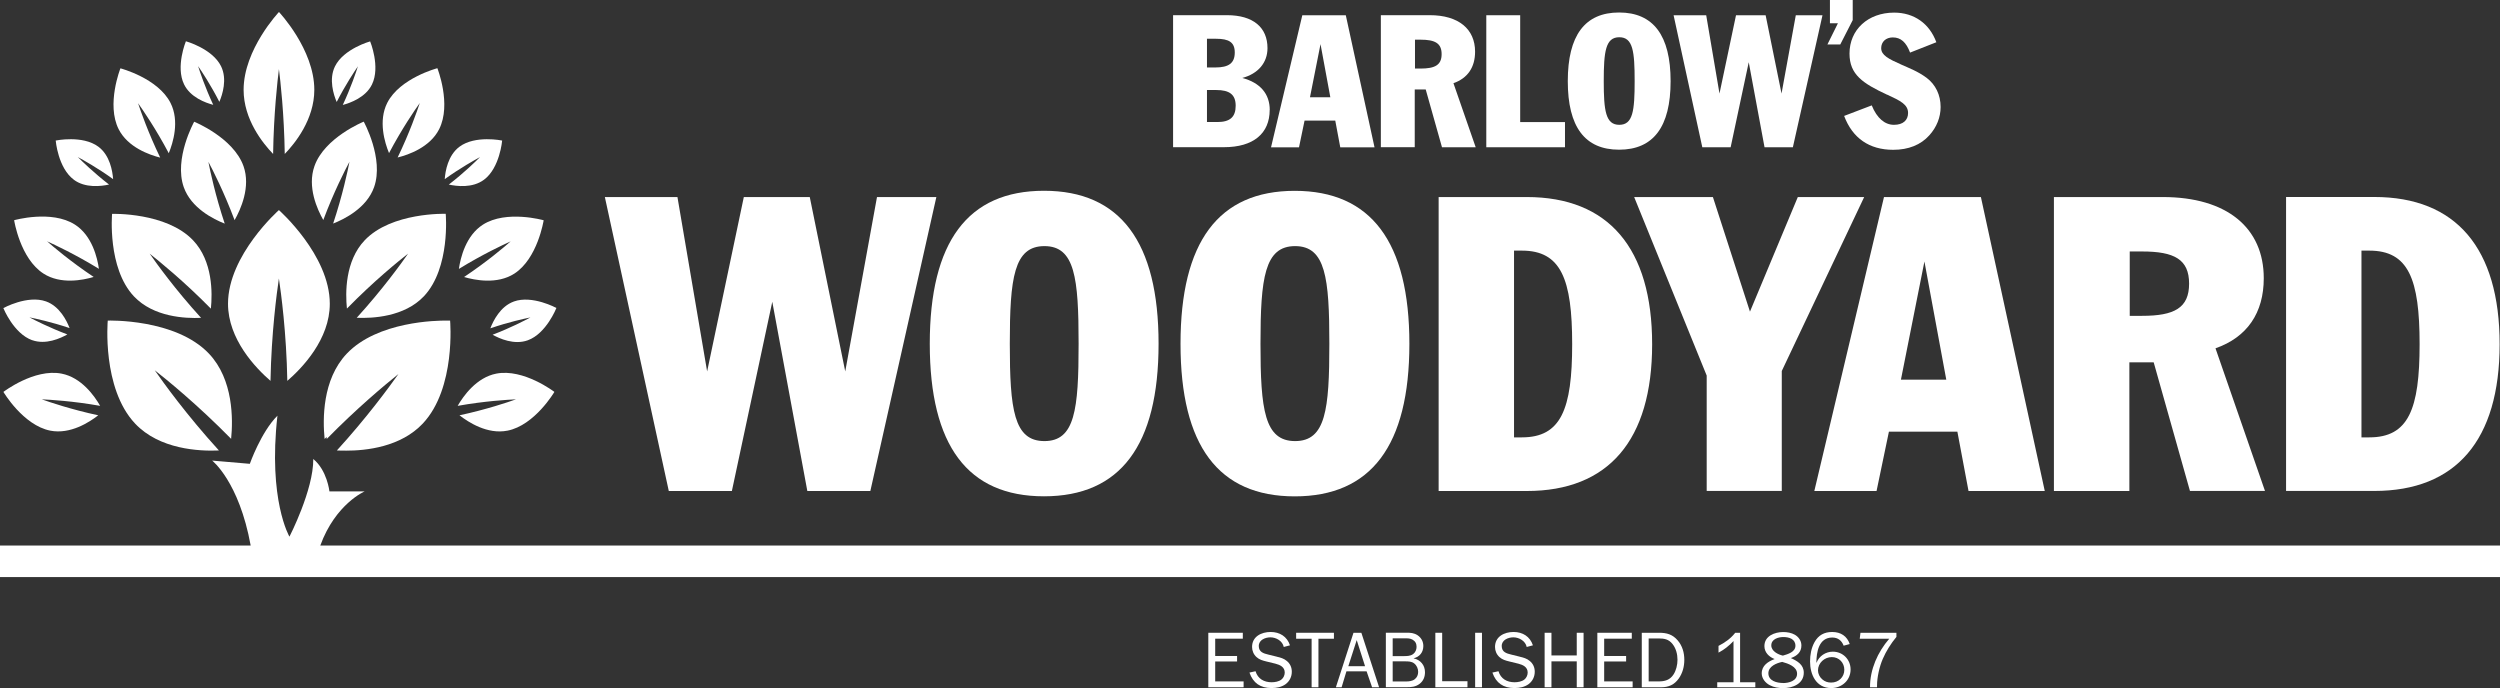 <?xml version="1.0" encoding="UTF-8"?><svg id="vector" xmlns="http://www.w3.org/2000/svg" viewBox="0 0 410.18 112.89"><rect x="0" y="0" width="410.18" height="112.89" fill="#333333" stroke="none"/><path d="M208.33,18.05c0-2.64-1.55-4.47-4.5-5.26,2.61-.7,4.13-2.52,4.13-4.89,0-3.4-2.34-5.41-6.65-5.41h-8.84v21.66h8.35c4.86,0,7.5-2.28,7.5-6.11ZM198.03,6.36h1.49c2.13,0,3.07.58,3.07,2.25,0,1.76-1,2.46-3.19,2.46h-1.37v-4.71ZM198.03,20.03v-5.26h1.52c2.16,0,3.19.73,3.19,2.58s-.94,2.67-2.98,2.67h-1.73Z" fill="#fff" stroke-width="0"/><path d="M214.04,19.79h5.04l.82,4.38h5.62l-4.71-21.66h-7.14l-5.13,21.66h4.59l.91-4.38ZM216.66,7.24l1.61,8.72h-3.34l1.73-8.72Z" fill="#fff" stroke-width="0"/><path d="M232.13,14.68h1.79l2.67,9.48h5.53l-3.65-10.51c2.34-.82,3.55-2.61,3.55-5.17,0-3.71-2.7-5.99-7.44-5.99h-8.02v21.66h5.56v-9.48ZM232.16,6.51h.91c2.37,0,3.46.58,3.46,2.37s-1.09,2.37-3.46,2.37h-.91v-4.74Z" fill="#fff" stroke-width="0"/><polygon points="256.77 20.03 249.42 20.03 249.42 2.5 243.86 2.5 243.86 24.16 256.77 24.16 256.77 20.03" fill="#fff" stroke-width="0"/><path d="M265.65,24.56c5.62,0,8.45-3.74,8.45-11.24s-2.83-11.27-8.45-11.27-8.42,3.77-8.42,11.27,2.8,11.24,8.42,11.24ZM265.68,6.11c2.25,0,2.52,2.34,2.52,7.2s-.28,7.17-2.52,7.17-2.55-2.31-2.55-7.17.3-7.2,2.55-7.2Z" fill="#fff" stroke-width="0"/><polygon points="283.95 24.16 286.92 10.21 289.51 24.16 294.16 24.16 299.02 2.5 294.64 2.5 292.3 15.35 289.69 2.5 284.83 2.5 282.12 15.35 279.94 2.5 274.59 2.5 279.3 24.16 283.95 24.16" fill="#fff" stroke-width="0"/><polygon points="301.94 7.29 303.98 3.3 303.98 0 300.24 0 300.24 3.82 301.55 3.82 299.83 7.29 301.94 7.29" fill="#fff" stroke-width="0"/><path d="M309.63,15.53c2.16,1,3.43,1.61,3.43,3.01,0,1.18-.82,1.94-2.31,1.94s-2.79-1.06-3.65-3.19l-4.53,1.73c1.37,3.65,4.13,5.56,8.05,5.56,2.52,0,4.53-.82,5.92-2.37,1.22-1.34,1.86-2.98,1.86-4.65,0-1.98-.82-3.68-2.31-4.8-1.43-1.06-2.86-1.58-4.07-2.13-2.19-.97-3.37-1.58-3.37-2.73,0-1.03.76-1.76,1.91-1.76,1.31,0,2.19.79,2.83,2.49l4.31-1.7c-1.13-3.07-3.65-4.86-6.93-4.86-4.28,0-7.32,2.8-7.32,6.72,0,3.46,2.19,4.89,6.17,6.75Z" fill="#fff" stroke-width="0"/><polygon points="120.08 80.56 126.71 49.51 132.46 80.56 142.8 80.56 153.63 32.33 143.89 32.33 138.68 60.94 132.86 32.33 122.04 32.33 116.02 60.94 111.15 32.33 99.24 32.33 109.73 80.56 120.08 80.56" fill="#fff" stroke-width="0"/><path d="M171.29,81.43c12.51,0,18.8-8.32,18.8-25.03s-6.29-25.1-18.8-25.1-18.74,8.39-18.74,25.1,6.22,25.03,18.74,25.03ZM171.36,40.38c5,0,5.61,5.21,5.61,16.03s-.61,15.96-5.61,15.96-5.68-5.14-5.68-15.96.68-16.03,5.68-16.03Z" fill="#fff" stroke-width="0"/><path d="M212.43,31.31c-12.51,0-18.74,8.39-18.74,25.1s6.22,25.03,18.74,25.03,18.81-8.32,18.81-25.03-6.29-25.1-18.81-25.1ZM212.49,72.37c-5.01,0-5.68-5.14-5.68-15.96s.68-16.03,5.68-16.03,5.62,5.21,5.62,16.03-.61,15.96-5.62,15.96Z" fill="#fff" stroke-width="0"/><path d="M250.51,32.33h-14.47v48.23h14.47c13.39,0,20.56-8.32,20.56-24.08s-7.17-24.15-20.56-24.15ZM249.7,71.76h-1.29v-30.64h1.29c6.42,0,8.25,4.67,8.25,15.35s-1.83,15.29-8.25,15.29Z" fill="#fff" stroke-width="0"/><polygon points="292.34 80.55 292.34 60.87 305.86 32.33 294.97 32.33 287.12 51.13 281.04 32.33 268.12 32.33 280.02 61.62 280.02 80.55 292.34 80.55" fill="#fff" stroke-width="0"/><path d="M297.68,80.56h10.21l2.03-9.74h11.23l1.83,9.74h12.51l-10.48-48.23h-15.9l-11.43,48.23ZM315.74,42.88l3.59,19.41h-7.44l3.86-19.41Z" fill="#fff" stroke-width="0"/><path d="M349.37,59.45h3.99l5.95,21.1h12.31l-8.12-23.4c5.21-1.83,7.92-5.82,7.92-11.5,0-8.25-6.02-13.32-16.57-13.32h-17.86v48.23h12.38v-21.1ZM349.43,41.26h2.03c5.28,0,7.71,1.29,7.71,5.28s-2.43,5.28-7.71,5.28h-2.03v-10.55Z" fill="#fff" stroke-width="0"/><path d="M410.12,56.47c0-15.76-7.17-24.15-20.56-24.15h-14.48v48.23h14.48c13.39,0,20.56-8.32,20.56-24.08ZM387.45,71.76v-30.64h1.29c6.43,0,8.25,4.67,8.25,15.35s-1.83,15.29-8.25,15.29h-1.29Z" fill="#fff" stroke-width="0"/><polygon points="199.38 108.53 202.97 108.53 202.97 107.63 199.38 107.63 199.38 104.79 203.91 104.79 203.91 103.82 198.25 103.82 198.25 112.76 204.04 112.76 204.04 111.8 199.38 111.8 199.38 108.53" fill="#fff" stroke-width="0"/><path d="M209.48,107.74l-1.34-.33c-.83-.2-1.61-.42-1.61-1.42s1.07-1.42,1.91-1.42c.95,0,1.99.6,2.19,1.58l1.02-.27c-.48-1.45-1.68-2.19-3.18-2.19s-3.04.74-3.04,2.46c0,.63.26,1.24.73,1.66.47.43,1.02.57,1.62.72l1.48.36c.78.2,1.53.56,1.53,1.46,0,.43-.21.89-.55,1.15-.42.33-1.07.44-1.6.44-1.25,0-2.28-.57-2.64-1.81l-1,.22c.6,1.73,1.8,2.54,3.62,2.54.81,0,1.68-.16,2.33-.65.65-.49,1-1.22,1-2.03,0-.7-.27-1.32-.83-1.77-.45-.39-1.04-.56-1.63-.69Z" fill="#fff" stroke-width="0"/><polygon points="212.66 104.8 215.2 104.8 215.2 112.76 216.32 112.76 216.32 104.8 218.86 104.8 218.86 103.82 212.66 103.82 212.66 104.8" fill="#fff" stroke-width="0"/><path d="M222.07,103.82l-2.89,8.94h.94l.79-2.61h3.31l.9,2.61h1.15l-2.91-8.94h-1.29ZM221.22,109.31l1.38-4.29,1.37,4.29h-2.75Z" fill="#fff" stroke-width="0"/><path d="M231.95,108.03v-.03c.98-.23,1.58-.99,1.58-2.01,0-.73-.34-1.35-.94-1.76-.6-.39-1.15-.42-1.84-.42h-3.37v8.94h3.36c.82,0,1.52-.04,2.2-.57.6-.47.86-1.13.86-1.89,0-1.15-.74-2.03-1.85-2.27ZM228.5,104.73h2.02c.44,0,.85,0,1.24.22.46.27.66.65.66,1.19,0,.43-.2.91-.56,1.17-.46.35-1.07.34-1.63.34h-1.73v-2.92ZM232.12,111.44c-.39.31-.94.37-1.43.37h-2.19v-3.3h2.03c.51,0,1.07,0,1.5.34.42.33.65.86.65,1.39,0,.48-.18.91-.56,1.2Z" fill="#fff" stroke-width="0"/><polygon points="236.62 103.82 235.5 103.82 235.5 112.76 240.77 112.76 240.77 111.77 236.62 111.77 236.62 103.82" fill="#fff" stroke-width="0"/><rect x="242.03" y="103.82" width="1.12" height="8.94" fill="#fff" stroke-width="0"/><path d="M249.34,107.74l-1.34-.33c-.83-.2-1.61-.42-1.61-1.42s1.07-1.42,1.91-1.42c.95,0,1.99.6,2.19,1.58l1.02-.27c-.48-1.45-1.68-2.19-3.18-2.19s-3.04.74-3.04,2.46c0,.63.26,1.24.73,1.66.47.43,1.02.57,1.62.72l1.48.36c.78.2,1.53.56,1.53,1.46,0,.43-.21.89-.55,1.15-.42.33-1.07.44-1.6.44-1.25,0-2.28-.57-2.64-1.81l-1,.22c.6,1.73,1.8,2.54,3.62,2.54.81,0,1.68-.16,2.33-.65.65-.49,1-1.22,1-2.03,0-.7-.27-1.32-.83-1.77-.45-.39-1.04-.56-1.63-.69Z" fill="#fff" stroke-width="0"/><polygon points="258.7 107.54 254.55 107.54 254.55 103.82 253.43 103.82 253.43 112.76 254.55 112.76 254.55 108.51 258.7 108.51 258.7 112.76 259.82 112.76 259.82 103.82 258.7 103.82 258.7 107.54" fill="#fff" stroke-width="0"/><polygon points="263.2 108.53 266.8 108.53 266.8 107.63 263.2 107.63 263.2 104.79 267.73 104.79 267.73 103.82 262.08 103.82 262.08 112.76 267.87 112.76 267.87 111.8 263.2 111.8 263.2 108.53" fill="#fff" stroke-width="0"/><path d="M272.2,103.82h-2.83v8.94h3.19c1.23,0,2.15-.42,2.87-1.42.64-.9.92-1.98.92-3.08,0-1.16-.31-2.28-1.08-3.18-.85-1-1.8-1.26-3.07-1.26ZM274.57,110.67c-.58.9-1.41,1.13-2.43,1.13h-1.64v-7.05h1.64c.94,0,1.66.14,2.27.91.58.73.82,1.68.82,2.59,0,.81-.21,1.73-.65,2.41Z" fill="#fff" stroke-width="0"/><path d="M285.51,103.82h-.81c-.72.93-1.69,1.62-2.74,2.15v1.11c.93-.48,1.75-1.15,2.46-1.9v6.76h-2.67v.82h6.25v-.82h-2.5v-8.12Z" fill="#fff" stroke-width="0"/><path d="M293.83,107.97c.99-.34,1.73-.96,1.73-2.06,0-.76-.43-1.39-1.08-1.77-.53-.31-1.26-.44-1.89-.44-1.43,0-3.1.65-3.1,2.31,0,1.04.77,1.78,1.68,2.12-1.07.4-2.12,1.07-2.12,2.35,0,.85.61,1.58,1.34,1.95.63.34,1.46.47,2.16.47,1.58,0,3.4-.7,3.4-2.53,0-1.32-1.06-1.92-2.12-2.4ZM290.62,105.89c0-1.02,1.13-1.37,1.98-1.37.95,0,1.98.33,1.98,1.43,0,1.03-1.24,1.38-2.06,1.62-.81-.18-1.9-.74-1.9-1.68ZM292.55,112.06c-1.01,0-2.41-.34-2.41-1.6,0-1.12,1.32-1.67,2.27-1.86.96.26,2.44.76,2.44,1.94s-1.35,1.53-2.29,1.53Z" fill="#fff" stroke-width="0"/><path d="M300.72,106.92c-1.18,0-2.26.72-2.67,1.8h-.03c0-1.72.39-4.12,2.61-4.12.93,0,1.55.51,1.86,1.34l1-.27c-.44-1.3-1.47-1.98-2.87-1.98-1.31,0-2.27.52-2.91,1.67-.53.96-.73,2.08-.73,3.17,0,2.15.99,4.36,3.48,4.36,1.75,0,3.17-1.29,3.17-3.05,0-1.63-1.26-2.92-2.92-2.92ZM300.44,111.99c-.55,0-1.05-.16-1.46-.53-.42-.35-.7-.93-.7-1.46,0-1.22,1.06-2.19,2.27-2.19s2.05.95,2.05,2.08c0,1.21-.94,2.1-2.15,2.1Z" fill="#fff" stroke-width="0"/><path d="M305.12,104.8h4.85c-1.89,2.19-3.17,5.04-3.15,7.96h1.15v-.3c0-1.34.4-3.11.94-4.35.56-1.29,1.34-2.53,2.24-3.61v-.68h-5.9l-.12.98Z" fill="#fff" stroke-width="0"/><path d="M52.55,89.51c2.5-6.86,7.29-8.89,7.29-8.89h-5.79s-.38-3.46-2.65-5.31c.04,5.08-3.91,12.74-3.91,12.74,0,0-3.53-5.98-1.97-19.85-2.7,2.7-4.53,7.9-4.53,7.9l-6.18-.53s4.41,3.43,6.32,13.94H0v5.17h41.79s0,0,0,0h9.53s0,0,0,0h358.86v-5.17H52.55Z" fill="#fff" stroke-width="0"/><path d="M34.6,50.64c.26-2.56.32-7.8-2.91-11.2-4.39-4.64-13.3-4.35-13.3-4.35,0,0-.8,8.87,3.58,13.53,3.21,3.41,8.44,3.65,11.02,3.53-4.26-4.67-7.35-8.97-8.43-10.53,1.49,1.18,5.61,4.51,10.04,9.02Z" fill="#fff" stroke-width="0"/><path d="M56.7,73.94c3.44.01,9.07-.62,12.67-4.45,5.47-5.81,4.48-16.89,4.48-16.89,0,0-.21,0-.57,0-1.54-.02-11.33.1-16.39,5.43-4.03,4.25-3.95,10.79-3.63,13.99.11-.11.21-.21.32-.32.01.11.02.22.03.32,4.89-4.99,9.48-8.82,11.76-10.65-1.64,2.31-5.26,7.23-10.1,12.54.42.02.91.03,1.43.02Z" fill="#fff" stroke-width="0"/><path d="M37.92,72.02c.32-3.2.39-9.74-3.63-13.99-5.49-5.8-16.61-5.43-16.61-5.43,0,0-.99,11.08,4.48,16.89,4.01,4.26,10.54,4.56,13.76,4.42-5.32-5.84-9.18-11.21-10.53-13.16,1.87,1.46,7.01,5.63,12.54,11.26Z" fill="#fff" stroke-width="0"/><path d="M69.55,48.61c4.39-4.66,3.58-13.53,3.58-13.53,0,0-8.9-.29-13.3,4.35-3.23,3.4-3.17,8.64-2.91,11.2,4.42-4.52,8.54-7.85,10.04-9.02-1.09,1.57-4.18,5.86-8.43,10.53,2.57.11,7.8-.13,11.02-3.53Z" fill="#fff" stroke-width="0"/><path d="M75.29,44.12c3.84-2.36,7.27-3.97,8.5-4.52-1.02.9-3.9,3.35-7.65,5.85,1.76.52,5.43,1.25,8.24-.55,3.84-2.47,4.82-8.76,4.82-8.76,0,0-6.12-1.74-9.97.72-2.81,1.8-3.68,5.44-3.94,7.26Z" fill="#fff" stroke-width="0"/><path d="M73.63,30.28c1.28.28,3.9.62,5.79-.8,2.59-1.93,2.97-6.42,2.97-6.42,0,0-4.41-.92-7,1.01-1.9,1.41-2.33,4.02-2.42,5.32,2.6-1.86,4.94-3.16,5.79-3.62-.68.68-2.59,2.56-5.12,4.51Z" fill="#fff" stroke-width="0"/><path d="M84.31,49.47c-2.23.8-3.39,3.18-3.86,4.4,3.02-1.04,5.64-1.6,6.58-1.79-.85.46-3.22,1.7-6.21,2.84,1.14.64,3.56,1.72,5.78.91,3.04-1.1,4.69-5.3,4.69-5.3,0,0-3.96-2.16-6.99-1.06Z" fill="#fff" stroke-width="0"/><path d="M83.26,70.66c4.48-.88,7.7-6.36,7.7-6.36,0,0-5.05-3.87-9.53-3-3.28.64-5.42,3.7-6.34,5.29,4.45-.79,8.22-1.01,9.57-1.07-1.28.46-4.86,1.67-9.27,2.62,1.45,1.13,4.58,3.17,7.86,2.52Z" fill="#fff" stroke-width="0"/><path d="M68.87,16.92c-.43,1.29-1.67,4.86-3.63,8.92,1.78-.44,5.32-1.67,6.82-4.66,2.05-4.08-.3-9.99-.3-9.99,0,0-6.15,1.61-8.22,5.68-1.51,2.98-.41,6.55.29,8.25,2.11-3.99,4.25-7.11,5.04-8.21Z" fill="#fff" stroke-width="0"/><path d="M44.38,62.49c.15-7.89,1.03-14.45,1.38-16.8.35,2.35,1.24,8.91,1.38,16.8,2.43-2.1,6.98-6.81,6.97-12.66,0-7.99-8.35-15.36-8.35-15.36,0,0-8.34,7.37-8.35,15.36,0,5.84,4.54,10.55,6.97,12.66Z" fill="#fff" stroke-width="0"/><path d="M26.28,25.85c-1.96-4.06-3.2-7.63-3.63-8.92.79,1.11,2.93,4.22,5.04,8.21.7-1.71,1.8-5.27.29-8.25-2.06-4.07-8.22-5.68-8.22-5.68,0,0-2.35,5.91-.29,9.99,1.51,2.98,5.04,4.21,6.82,4.66Z" fill="#fff" stroke-width="0"/><path d="M58.73,10.86c-.29.91-1.14,3.46-2.49,6.36,1.26-.34,3.76-1.24,4.79-3.36,1.42-2.91-.3-7.07-.3-7.07,0,0-4.34,1.2-5.77,4.1-1.04,2.12-.23,4.65.28,5.84,1.46-2.84,2.95-5.07,3.49-5.86Z" fill="#fff" stroke-width="0"/><path d="M12.1,29.48c1.89,1.42,4.52,1.08,5.79.8-2.53-1.96-4.44-3.83-5.12-4.51.85.46,3.19,1.75,5.79,3.62-.1-1.3-.52-3.91-2.42-5.32-2.59-1.93-7-1.01-7-1.01,0,0,.37,4.49,2.97,6.42Z" fill="#fff" stroke-width="0"/><path d="M8.26,70.66c3.28.64,6.41-1.39,7.86-2.52-4.41-.95-7.99-2.16-9.27-2.62,1.36.06,5.13.28,9.58,1.07-.91-1.6-3.06-4.66-6.34-5.29-4.48-.87-9.53,3-9.53,3,0,0,3.23,5.48,7.7,6.36Z" fill="#fff" stroke-width="0"/><path d="M5.28,55.81c2.23.8,4.64-.3,5.77-.94-2.99-1.13-5.37-2.35-6.22-2.8.94.19,3.56.74,6.59,1.76-.47-1.22-1.65-3.59-3.88-4.38-3.05-1.08-6.99,1.1-6.99,1.1,0,0,1.68,4.18,4.73,5.27Z" fill="#fff" stroke-width="0"/><path d="M7.14,44.89c2.81,1.81,6.48,1.08,8.23.55-3.75-2.5-6.63-4.95-7.65-5.85,1.24.56,4.66,2.16,8.51,4.52-.26-1.82-1.12-5.46-3.94-7.26-3.85-2.46-9.97-.72-9.97-.72,0,0,.97,6.29,4.82,8.76Z" fill="#fff" stroke-width="0"/><path d="M45.76,11.3c.25,1.95.86,7.4.96,13.96,1.69-1.75,4.85-5.66,4.85-10.52,0-6.65-5.8-12.77-5.8-12.77,0,0-5.8,6.13-5.8,12.77,0,4.86,3.15,8.77,4.84,10.52.1-6.56.71-12.01.96-13.96Z" fill="#fff" stroke-width="0"/><path d="M53.04,36.11c1.72-4.6,3.6-8.27,4.3-9.57-.28,1.45-1.13,5.48-2.68,10.14,1.86-.73,5.51-2.55,6.72-5.98,1.65-4.68-1.7-10.74-1.7-10.74,0,0-6.42,2.59-8.08,7.28-1.23,3.43.46,7.13,1.45,8.87Z" fill="#fff" stroke-width="0"/><path d="M30.15,30.71c1.21,3.43,4.86,5.25,6.72,5.98-1.55-4.66-2.4-8.69-2.68-10.14.7,1.3,2.57,4.97,4.3,9.57.99-1.74,2.68-5.45,1.46-8.87-1.67-4.68-8.09-7.28-8.09-7.28,0,0-3.36,6.06-1.71,10.74Z" fill="#fff" stroke-width="0"/><path d="M34.99,17.21c-1.35-2.9-2.2-5.44-2.49-6.36.55.79,2.04,3.02,3.49,5.86.51-1.2,1.32-3.72.28-5.84-1.43-2.9-5.77-4.1-5.77-4.1,0,0-1.72,4.16-.3,7.07,1.03,2.13,3.52,3.03,4.79,3.36Z" fill="#fff" stroke-width="0"/></svg>